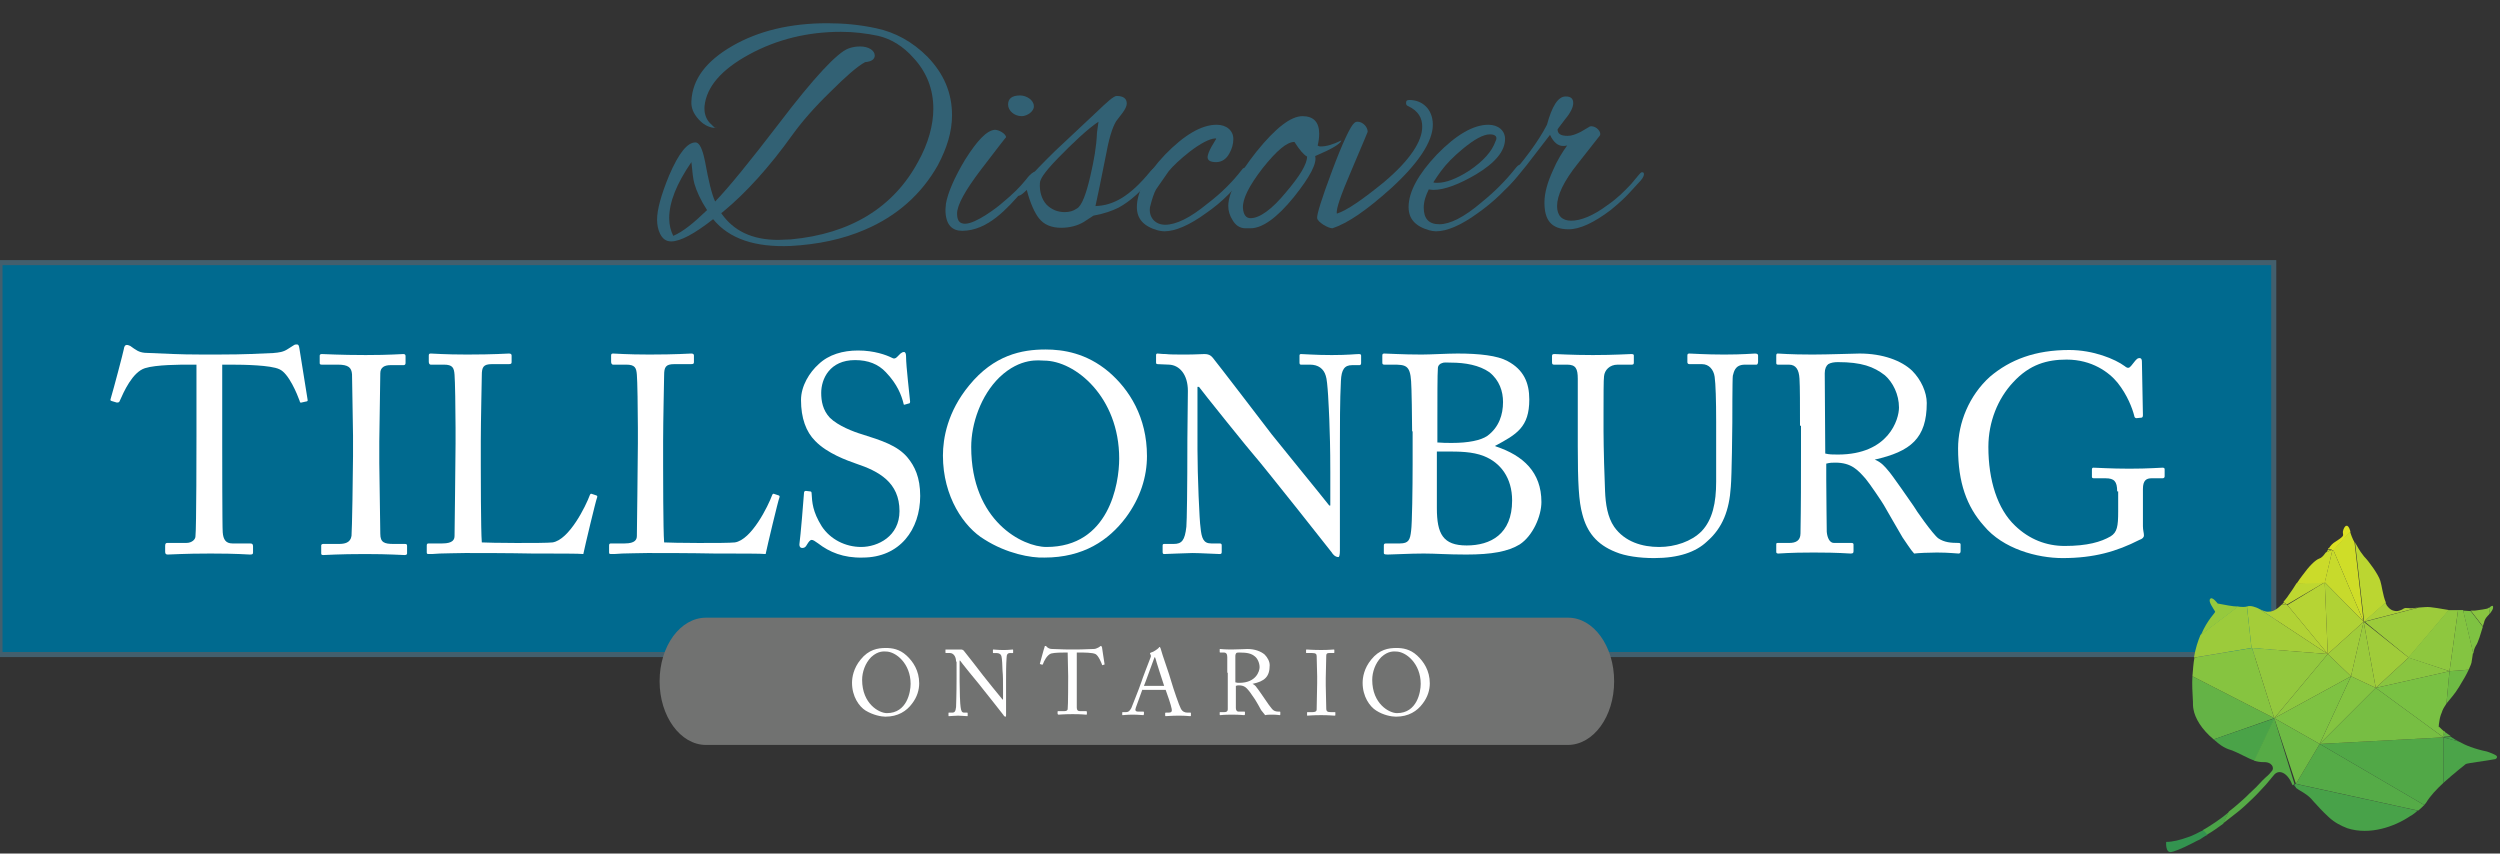 <?xml version="1.0" encoding="utf-8"?>
<!-- Generator: Adobe Illustrator 22.1.0, SVG Export Plug-In . SVG Version: 6.00 Build 0)  -->
<svg version="1.1" id="Layer_1" xmlns="http://www.w3.org/2000/svg" xmlns:xlink="http://www.w3.org/1999/xlink" x="0px" y="0px"
	 width="495px" height="169px" viewBox="0 0 495 169" style="enable-background:new 0 0 495 169;" xml:space="preserve">
<rect x="0" y="0" width="495" height="169" fill="#333333" stroke="none"/>
<style type="text/css">
	.st0{fill:#006A8F;stroke:#435F6D;stroke-miterlimit:10;}
	.st1{fill:#FFFFFF;}
	.st2{fill:#717271;}
	.st3{fill:none;}
	.st4{fill:#326174;}
	.st5{fill:#64B346;}
	.st6{fill:#86C440;}
	.st7{fill:#4AA348;}
	.st8{fill:#56AB46;}
	.st9{fill:#3E9B4E;}
	.st10{fill:#48A249;}
	.st11{fill:#55AB47;}
	.st12{clip-path:url(#SVGID_2_);fill:#6EBA44;}
	.st13{clip-path:url(#SVGID_4_);fill:#33934F;}
	.st14{fill:#96C93D;}
	.st15{fill:#9CCB3B;}
	.st16{fill:#51A847;}
	.st17{fill:#77BE43;}
	.st18{fill:#84C441;}
	.st19{fill:#7EC242;}
	.st20{fill:#8DC73F;}
	.st21{clip-path:url(#SVGID_6_);fill:#93C83E;}
	.st22{clip-path:url(#SVGID_8_);fill:#4BA449;}
	.st23{fill:#5FB246;}
	.st24{fill:#BBD631;}
	.st25{fill:#CFDD28;}
	.st26{fill:#C7DA2C;}
	.st27{fill:#6EBA44;}
	.st28{fill:#79C143;}
	.st29{fill:#89C540;}
	.st30{fill:#A0CC3A;}
	.st31{fill:#AACF38;}
	.st32{fill:#8EC73F;}
	.st33{fill:#9ACA3C;}
	.st34{fill:#B0D235;}
	.st35{fill:#A4CD39;}
	.st36{fill:#B1D235;}
	.st37{fill:#B6D434;}
	.st38{fill:#BED730;}
	.st39{fill:#CBDB2A;}
	.st40{fill:#C8DA2C;}
	.st41{fill:#B7D433;}
	.st42{clip-path:url(#SVGID_10_);fill:#DCE123;}
	.st43{clip-path:url(#SVGID_12_);fill:#E3E41E;}
</style>
<g>
	<rect y="52" class="st0" width="450.2" height="77.6"/>
	<g>
		<path class="st1" d="M38.9,72.2h-1.4c-1.8,0-6.6,0-8.8,0.7c-2.5,0.8-4.2,4.7-5,6.5c-0.1,0.3-0.3,0.3-0.6,0.3l-1-0.3
			c-0.2-0.1-0.3-0.1-0.2-0.4c0.6-2,2.5-9.2,2.6-9.8c0.1-0.7,0.3-0.9,0.6-0.9c0.3,0,0.4,0.1,0.7,0.2l0.7,0.5c1,0.7,1.6,0.9,3.2,0.9
			c3,0.1,5.3,0.3,10.5,0.3h2.7c6.1,0,8.5-0.2,11.2-0.3c1.2-0.1,2-0.2,2.9-0.8l1.1-0.7c0.3-0.2,0.4-0.2,0.7-0.2s0.4,0.2,0.5,0.9
			c0.1,0.7,1.2,7.6,1.6,10c0.1,0.3-0.1,0.4-0.3,0.4l-0.9,0.2c-0.2,0.1-0.3,0-0.4-0.4c-0.4-1.1-2.1-5.4-4-6.2
			c-1.7-0.8-6.9-0.9-9.6-0.9H44v15.9c0,0.8,0,16.4,0.1,17.3c0.1,1.4,0.6,2.2,1.9,2.2h3.5c0.5,0,0.6,0.2,0.6,0.6v1.2
			c0,0.3-0.1,0.4-0.6,0.4c-0.6,0-2.3-0.2-7.8-0.2c-5.4,0-7.7,0.2-8.5,0.2c-0.4,0-0.5-0.2-0.5-0.6v-1.1c0-0.4,0.1-0.6,0.4-0.6h3.8
			c1.1,0,1.8-0.7,1.8-1.3c0.2-1.6,0.2-18.7,0.2-19.8V72.2z"/>
		<path class="st1" d="M69.9,86.3c0-1.3-0.2-11.4-0.2-12.2c-0.1-1.3-0.7-1.9-2.8-1.9h-3.2c-0.3,0-0.4-0.1-0.4-0.3v-1.5
			c0-0.2,0.2-0.3,0.4-0.3c0.7,0,3.5,0.2,8.7,0.2c5,0,6.7-0.2,7.5-0.2c0.3,0,0.4,0.2,0.4,0.4v1.4c0,0.3-0.2,0.4-0.4,0.4h-2.6
			c-1.1,0-2,0.4-2,1.6c0,0.6-0.2,12.9-0.2,13.5v4.3c0,0.6,0.2,13.4,0.2,14c0,1.7,0.8,2,2.6,2h2.3c0.3,0,0.4,0.1,0.4,0.4v1.5
			c0,0.2-0.2,0.3-0.5,0.3c-0.7,0-2.9-0.2-7.8-0.2c-5.3,0-7.7,0.2-8.3,0.2c-0.3,0-0.4-0.1-0.4-0.3V108c0-0.2,0.2-0.3,0.4-0.3h3.1
			c1.1,0,2.3-0.2,2.5-1.6c0.1-0.8,0.3-12.9,0.3-15.8V86.3z"/>
		<path class="st1" d="M90.2,84.7c0-3.6-0.1-9.5-0.2-10.5c-0.1-1.4-0.4-2-2.1-2h-2.6c-0.3,0-0.4-0.3-0.4-0.6v-1.2
			c0-0.3,0.1-0.4,0.4-0.4c0.6,0,2.6,0.2,7.2,0.2c5.4,0,7.8-0.2,8.3-0.2c0.4,0,0.5,0.2,0.5,0.4v1.3c0,0.3-0.1,0.4-0.6,0.4h-3.3
			c-1.7,0-2,0.6-2,2.2c0,0.7-0.2,9.1-0.2,13v4.8c0,0.9,0,13,0.2,15.3c1.2,0.1,12.3,0.2,14,0c3.3-0.5,6.6-7.2,7.4-9.4
			c0.1-0.2,0.2-0.3,0.4-0.2l0.9,0.3c0.2,0.1,0.2,0.2,0.1,0.5c-0.2,0.4-2.4,9.6-2.7,11.1c-0.7-0.1-5.1-0.1-10-0.1
			c-5-0.1-10.4-0.1-13.4-0.1c-2.2,0-3.8,0.1-5,0.1c-1.1,0.1-1.8,0.1-2.2,0.1c-0.4,0-0.4-0.1-0.4-0.4V108c0-0.3,0.1-0.4,0.4-0.4h2.7
			c2.1,0,2.4-0.8,2.4-1.5c0-1.1,0.2-14.9,0.2-18.3C90.2,87.8,90.2,84.7,90.2,84.7z"/>
		<path class="st1" d="M126.3,84.7c0-3.6-0.1-9.5-0.2-10.5c-0.1-1.4-0.4-2-2.1-2h-2.6c-0.3,0-0.4-0.3-0.4-0.6v-1.2
			c0-0.3,0.1-0.4,0.4-0.4c0.6,0,2.6,0.2,7.2,0.2c5.4,0,7.8-0.2,8.3-0.2c0.4,0,0.5,0.2,0.5,0.4v1.3c0,0.3-0.1,0.4-0.6,0.4h-3.3
			c-1.7,0-2,0.6-2,2.2c0,0.7-0.2,9.1-0.2,13v4.8c0,0.9,0,13,0.2,15.3c1.2,0.1,12.3,0.2,14,0c3.3-0.5,6.6-7.2,7.4-9.4
			c0.1-0.2,0.2-0.3,0.4-0.2l0.9,0.3c0.2,0.1,0.2,0.2,0.1,0.5c-0.2,0.4-2.4,9.6-2.7,11.1c-0.7-0.1-5.1-0.1-10-0.1
			c-5-0.1-10.4-0.1-13.4-0.1c-2.2,0-3.8,0.1-5,0.1c-1.1,0.1-1.8,0.1-2.2,0.1c-0.4,0-0.4-0.1-0.4-0.4V108c0-0.3,0.1-0.4,0.4-0.4h2.7
			c2.1,0,2.4-0.8,2.4-1.5c0-1.1,0.2-14.9,0.2-18.3C126.3,87.8,126.3,84.7,126.3,84.7z"/>
		<path class="st1" d="M162,107.6c-0.7-0.5-1-0.7-1.3-0.7s-0.6,0.4-0.9,0.9c-0.3,0.6-0.6,0.7-1,0.7c-0.3,0-0.6-0.3-0.5-0.9
			c0.2-1.4,0.8-8.5,0.9-10.1c0.1-0.3,0.2-0.3,0.4-0.3l0.8,0.1c0.2,0,0.3,0.1,0.3,0.4c0.1,1.8,0.2,3.6,2,6.5c1.7,2.6,4.7,4.1,7.8,4.1
			c3.3,0,7.6-2.1,7.6-7.1c0-5.7-4.1-7.9-8.6-9.4c-1.7-0.6-5.7-2-8.1-4.5c-1.8-1.8-2.8-4.5-2.8-8.1c0-2.8,1.7-5.5,3.5-7.1
			c2-1.9,4.8-2.7,7.8-2.7c3.2,0,5.6,0.9,6.6,1.4c0.5,0.3,0.8,0.2,1.1-0.1l0.7-0.7c0.3-0.2,0.4-0.3,0.7-0.3s0.4,0.4,0.4,0.9
			c0,2,0.7,7.6,0.8,8.9c0,0.3-0.1,0.4-0.3,0.4l-0.7,0.2c-0.2,0.1-0.3,0-0.3-0.2c-0.4-1.6-1.2-3.8-3.5-6.2c-1.5-1.6-3.5-2.4-6.1-2.4
			c-5,0-6.7,3.7-6.7,6.5c0,1.6,0.3,3.4,1.7,4.9c1.6,1.6,4.7,2.8,6.4,3.3c3.8,1.2,7,2.2,9,4.6c1.4,1.7,2.5,3.9,2.5,7.6
			c0,6.6-4,12.2-11.4,12.2C167,110.5,164.2,109.3,162,107.6z"/>
		<path class="st1" d="M194.9,106.8c-4-2.4-8.2-8.4-8.2-16.6c0-3.4,0.9-8.7,5.2-13.9c4.9-6,10.4-7.1,15.1-7.1
			c3.5,0,8.1,0.7,12.5,4.4c4.1,3.5,7.6,9,7.6,16.7c0,4.1-1.3,8.3-4.2,12.2c-3.4,4.5-8.4,7.9-16.1,7.9
			C204.1,110.5,199.3,109.6,194.9,106.8z M221.6,90.8c0-12.2-8.7-19.4-14.9-19.4c-0.8,0-4.6-0.7-8.8,3.3c-3.7,3.6-5.6,9.2-5.6,13.8
			c0,14.7,10.2,19.8,14.9,19.8C219.6,108.3,221.6,95.8,221.6,90.8z"/>
		<path class="st1" d="M235.2,77.4c0-3.3-1.7-5.1-3.7-5.2l-2.3-0.1c-0.3,0-0.3-0.2-0.3-0.4v-1.4c0-0.2,0.1-0.3,0.3-0.3
			c0.3,0,0.7,0.1,1.6,0.1c0.8,0.1,2.1,0.1,4,0.1s3.1-0.1,3.7-0.1c0.7,0,1.2,0.2,1.6,0.7c0.3,0.3,11.1,14.4,11.7,15.2
			c0.6,0.8,10,12.3,11.4,14.1h0.2v-6.6c0-5-0.1-7.7-0.2-10.5c-0.1-2.2-0.3-7.6-0.7-8.6c-0.4-1.4-1.5-2.2-3.1-2.2h-1.8
			c-0.2,0-0.3-0.1-0.3-0.4v-1.4c0-0.2,0.1-0.3,0.3-0.3c0.8,0,2.6,0.2,6.1,0.2c3.3,0,4.7-0.2,5.4-0.2c0.4,0,0.4,0.2,0.4,0.4v1.4
			c0,0.2-0.1,0.4-0.3,0.4h-1.5c-1.5,0-2.1,0.9-2.2,3.1c-0.2,3.7-0.2,9.3-0.2,12.9V109c0,0.8-0.1,1.3-0.3,1.3c-0.7,0-1.2-0.7-1.3-0.9
			c-0.1-0.1-3.3-4.2-6.8-8.6c-3.9-4.9-8-10-8.3-10.3c-0.6-0.6-10.9-13.4-11.2-13.9h-0.3V89c0,5.2,0.4,14.3,0.6,15.4
			c0.2,2.2,0.6,3.2,2.1,3.2h1.7c0.4,0,0.4,0.2,0.4,0.5v1.2c0,0.3-0.1,0.4-0.4,0.4c-0.6,0-3.9-0.2-5.4-0.2c-1.2,0-5,0.2-5.6,0.2
			c-0.2,0-0.3-0.1-0.3-0.4V108c0-0.2,0.1-0.3,0.3-0.3h1.9c1.6,0,2.2-0.7,2.5-3.4c0.1-1.1,0.2-7.4,0.2-17.3L235.2,77.4L235.2,77.4z"
			/>
		<path class="st1" d="M279.6,85.4c0-2.1-0.1-8.9-0.2-9.9c-0.2-3.2-1.1-3.3-3.6-3.3h-1.7c-0.3,0-0.4-0.1-0.4-0.4v-1.4
			c0-0.3,0.1-0.4,0.4-0.4c0.9,0,3.4,0.2,7.4,0.2c1.8,0,5.1-0.2,7.1-0.2c4.3,0,7.9,0.4,9.9,1.5c3.2,1.7,4.3,4.3,4.3,7.6
			c0,5.5-2.5,6.9-6.8,9.2l0.2,0.1c5.4,1.8,9,5.1,9,11c0,2.8-1.7,6.7-4.3,8.4c-2.3,1.4-5.5,2-10.6,2c-3.8,0-6-0.2-8.4-0.2
			c-2.8,0-6.1,0.2-7.1,0.2c-0.7,0-0.8-0.1-0.8-0.3V108c0-0.3,0.1-0.4,0.5-0.4h2.7c1.7,0,2-0.7,2.2-2.5c0.2-1.3,0.3-8.6,0.3-13.2
			v-6.5H279.6z M284.5,87.6c1.1,0.1,2,0.1,3,0.1c3.2,0,5.7-0.5,7-1.4c2.3-1.7,3.1-4.2,3.1-6.7c0-2.1-0.7-4.3-2.7-5.9
			c-2-1.4-4.8-1.9-7.6-1.9c-0.8,0-1.4-0.1-1.8,0.1c-0.4,0.1-0.8,0.5-0.8,1c-0.1,1.1-0.1,6-0.1,10.6v4.1H284.5z M284.5,92.9v7.7
			c0,5.1,1.2,7.4,5.9,7.4c4.7,0,9-2.2,9-8.9c0-4.5-2.3-7.5-5.6-8.8c-2.3-0.9-4.9-0.9-7.5-0.9h-1.8V92.9z"/>
		<path class="st1" d="M319.9,109.3c-3.8-1.5-5.7-4-6.6-7.5c-0.7-2.5-0.9-6.2-0.9-13.5V75c0-2-0.4-2.8-2.1-2.8h-2.6
			c-0.3,0-0.4-0.1-0.4-0.5v-1.2c0-0.3,0.1-0.4,0.5-0.4c0.6,0,3.3,0.2,7.6,0.2c4.3,0,7-0.2,7.6-0.2c0.4,0,0.5,0.1,0.5,0.3v1.4
			c0,0.3-0.1,0.4-0.4,0.4h-2.8c-1.6,0-2.6,1.1-2.7,2.3c-0.1,0.5-0.1,4.4-0.1,7.2v3.7c0,3,0.2,10,0.3,11.8c0.1,2.6,0.5,5.2,1.8,7.1
			c2.1,3,5.6,4,8.9,4c3.2,0,6.4-1.1,8.4-3.1c2.2-2.3,2.9-5.7,2.9-9.8V83.5c0-4.2-0.1-7.5-0.3-8.9c-0.2-1.4-1.1-2.5-2.5-2.5h-2.5
			c-0.3,0-0.4-0.2-0.4-0.4v-1.3c0-0.3,0.1-0.4,0.4-0.4c0.6,0,3.1,0.2,6.9,0.2s5.6-0.2,6.1-0.2s0.6,0.2,0.6,0.4v1.2
			c0,0.3-0.1,0.6-0.3,0.6h-2.3c-2.1,0-2.2,1.6-2.4,2.2c-0.1,0.6-0.1,8.5-0.1,9.3s-0.1,10.5-0.3,12.7c-0.3,4.6-1.6,8.1-4.7,10.8
			c-2.2,2.1-5.6,3.3-10.5,3.3C324.6,110.5,321.8,110.1,319.9,109.3z"/>
		<path class="st1" d="M356.4,84.3c0-4.1,0-7.7-0.1-9.3c-0.1-1.8-0.7-2.8-2.1-2.8H352c-0.3,0-0.3-0.2-0.3-0.4v-1.4
			c0-0.3,0.1-0.4,0.3-0.4c0.5,0,2.2,0.2,6.9,0.2c3.1,0,8.3-0.2,9.3-0.2c4.6,0,8.3,1.4,10.4,3.4c1.8,1.8,2.9,4.3,2.9,6.4
			c0,7-3.2,9.6-10.3,11.2v0c1.3,0.5,2.1,1.5,2.6,2.1c0.7,0.7,4.6,6.4,5.1,7.1c0.3,0.6,3.8,5.6,4.9,6.4c1.2,0.8,2.5,0.9,4,0.9
			c0.4,0,0.4,0.2,0.4,0.4v1.2c0,0.3-0.1,0.5-0.4,0.5c-0.4,0-1.9-0.2-4.3-0.2c-1.6,0-3.7,0.1-4.5,0.2c-0.6-0.6-1.8-2.5-2.3-3.2
			c-0.4-0.7-3.5-6-3.7-6.4s-2.9-4.4-3.6-5.2c-1.5-1.7-2.8-3.2-6-3.2c-0.5,0-1.1,0-1.8,0.2v3.1c0,3.3,0.1,9.5,0.1,10.4
			c0.1,1.2,0.6,2.2,1.4,2.2h3.5c0.4,0,0.4,0.2,0.4,0.4v1.2c0,0.4-0.1,0.5-0.6,0.5c-0.6,0-2-0.2-7.3-0.2c-5.1,0-6.4,0.2-7,0.2
			c-0.4,0-0.4-0.2-0.4-0.4v-1.3c0-0.3,0-0.4,0.3-0.4h2.3c1.2,0,2.2-0.4,2.2-1.9c0.1-5.5,0.1-10.8,0.1-16.1v-5.2H356.4z M361.4,89.8
			c0.8,0.2,1.5,0.2,2.5,0.2c10.1,0,12.1-7,12.1-9.3c0-2.6-1.2-5-2.8-6.4c-2.2-1.7-4.6-2.6-9.3-2.6c-0.7,0-1.4,0.1-1.9,0.4
			c-0.4,0.3-0.7,0.9-0.7,1.8L361.4,89.8L361.4,89.8z"/>
		<path class="st1" d="M419.2,97.3c0-2-0.6-2.6-2.3-2.6h-2.3c-0.3,0-0.4-0.1-0.4-0.3V93c0-0.3,0.1-0.4,0.3-0.4
			c0.8,0,3.3,0.2,7.1,0.2c4,0,5.8-0.2,6.6-0.2c0.4,0,0.4,0.2,0.4,0.4v1.3c0,0.2-0.1,0.4-0.4,0.4H426c-1,0-1.7,0.4-1.7,2.1v7.4
			c0,0.8,0.2,1.3,0.2,1.8c0,0.4-0.3,0.7-0.9,0.9c-4.5,2.3-9,3.6-15.2,3.6c-5,0-11.8-1.8-15.6-6.4c-3.4-3.8-5.1-8.6-5.1-15.3
			c0-5.1,2.2-10.5,6.3-14.2c4-3.4,9-5.3,15.7-5.3c4.8,0,9.1,1.8,11,3.2c0.6,0.5,0.9,0.4,1.3-0.1l0.8-1c0.2-0.2,0.4-0.5,0.8-0.5
			s0.5,0.3,0.5,0.7l0.2,10.6c0,0.3-0.1,0.5-0.3,0.5l-1,0.1c-0.2,0-0.4-0.2-0.4-0.4c-0.4-1.6-1.4-4.2-3.3-6.6
			c-1.7-2.1-5.1-4.6-10.1-4.6c-3.8,0-7.3,0.9-10.6,4.5c-3,3.2-4.9,7.8-4.9,12.8c0,6.6,1.8,12.3,5.3,15.6c2.8,2.7,6.2,4,9.8,4
			c4.5,0,7.2-0.8,9.1-1.9c1.3-0.8,1.5-2,1.5-4.9v-4H419.2z"/>
	</g>
	<path class="st2" d="M319.6,134.9c0,7-4.1,12.6-9.2,12.6H139.8c-5.1,0-9.2-5.7-9.2-12.6l0,0c0-7,4.1-12.6,9.2-12.6h170.7
		C315.5,122.3,319.6,127.9,319.6,134.9L319.6,134.9z"/>
	<g>
		<path class="st1" d="M171.4,140.7c-1.3-0.8-2.7-2.8-2.7-5.5c0-1.1,0.3-2.9,1.7-4.6c1.6-2,3.4-2.3,5-2.3c1.2,0,2.7,0.2,4.1,1.5
			c1.3,1.2,2.5,3,2.5,5.5c0,1.3-0.4,2.7-1.4,4c-1.1,1.5-2.8,2.6-5.3,2.6C174.5,141.9,172.9,141.6,171.4,140.7z M180.3,135.4
			c0-4-2.9-6.4-4.9-6.4c-0.3,0-1.5-0.2-2.9,1.1c-1.2,1.2-1.8,3-1.8,4.5c0,4.8,3.4,6.6,4.9,6.6C179.6,141.2,180.3,137,180.3,135.4z"
			/>
		<path class="st1" d="M189.3,131c0-1.1-0.6-1.7-1.2-1.7h-0.8c-0.1,0-0.1-0.1-0.1-0.1v-0.5c0-0.1,0-0.1,0.1-0.1s0.2,0,0.5,0
			s0.7,0,1.3,0s1,0,1.2,0s0.4,0.1,0.5,0.2c0.1,0.1,3.7,4.7,3.9,5s3.3,4.1,3.8,4.7h0.1v-2.2c0-1.6,0-2.5-0.1-3.5
			c0-0.7-0.1-2.5-0.2-2.8c-0.1-0.5-0.5-0.7-1-0.7h-0.6c-0.1,0-0.1,0-0.1-0.1v-0.5c0-0.1,0-0.1,0.1-0.1c0.3,0,0.8,0.1,2,0.1
			c1.1,0,1.5-0.1,1.8-0.1c0.1,0,0.1,0.1,0.1,0.1v0.5c0,0.1,0,0.1-0.1,0.1H200c-0.5,0-0.7,0.3-0.7,1c-0.1,1.2-0.1,3.1-0.1,4.3v6.9
			c0,0.3,0,0.4-0.1,0.4c-0.2,0-0.4-0.2-0.4-0.3c0,0-1.1-1.4-2.2-2.8c-1.3-1.6-2.6-3.3-2.7-3.4c-0.2-0.2-3.6-4.4-3.7-4.6H190v4.1
			c0,1.7,0.1,4.7,0.2,5.1c0.1,0.7,0.2,1.1,0.7,1.1h0.6c0.1,0,0.1,0.1,0.1,0.2v0.4c0,0.1,0,0.1-0.1,0.1c-0.2,0-1.3-0.1-1.8-0.1
			c-0.4,0-1.7,0.1-1.8,0.1s-0.1,0-0.1-0.1v-0.5c0-0.1,0-0.1,0.1-0.1h0.6c0.5,0,0.7-0.2,0.8-1.1c0-0.3,0.1-2.4,0.1-5.7V131H189.3z"/>
		<path class="st1" d="M211.4,129.2H211c-0.6,0-2.2,0-2.9,0.2c-0.8,0.3-1.4,1.5-1.6,2.1c0,0.1-0.1,0.1-0.2,0.1l-0.3-0.1
			c-0.1,0-0.1,0-0.1-0.1c0.2-0.7,0.8-3,0.9-3.2c0-0.2,0.1-0.3,0.2-0.3c0.1,0,0.1,0,0.2,0.1l0.2,0.2c0.3,0.2,0.5,0.3,1,0.3
			c1,0,1.7,0.1,3.5,0.1h0.9c2,0,2.8-0.1,3.7-0.1c0.4,0,0.6-0.1,1-0.3l0.3-0.2c0.1-0.1,0.1-0.1,0.2-0.1c0.1,0,0.1,0.1,0.2,0.3
			c0,0.2,0.4,2.5,0.5,3.3c0,0.1,0,0.1-0.1,0.1l-0.3,0.1c-0.1,0-0.1,0-0.1-0.1c-0.1-0.3-0.7-1.8-1.3-2.1s-2.3-0.3-3.2-0.3h-0.5v5.2
			c0,0.3,0,5.4,0,5.7c0,0.5,0.2,0.7,0.6,0.7h1.2c0.2,0,0.2,0.1,0.2,0.2v0.4c0,0.1,0,0.1-0.2,0.1s-0.8-0.1-2.6-0.1s-2.5,0.1-2.8,0.1
			c-0.1,0-0.2-0.1-0.2-0.2V141c0-0.1,0-0.2,0.1-0.2h1.3c0.4,0,0.6-0.2,0.6-0.4c0.1-0.5,0.1-6.2,0.1-6.5L211.4,129.2L211.4,129.2z"/>
		<path class="st1" d="M226.2,136.5c-0.2,0.5-1.2,3.3-1.3,3.6c0,0.1-0.1,0.3-0.1,0.4c0,0.3,0.2,0.4,0.6,0.4h0.9c0.1,0,0.2,0,0.2,0.1
			v0.4c0,0.1-0.1,0.2-0.1,0.2c-0.3,0-1-0.1-2.1-0.1c-1.3,0-1.7,0.1-2,0.1c-0.1,0-0.1,0-0.1-0.1v-0.4c0-0.1,0.1-0.1,0.1-0.1h0.6
			c0.6,0,0.8-0.3,1.1-0.8c0.1-0.3,1.5-3.7,2-5.2c0.1-0.4,1.6-4.3,1.8-4.8c0.1-0.2,0.1-0.4,0-0.6c-0.1-0.1-0.1-0.2-0.1-0.2
			c0-0.1,0-0.1,0.2-0.2c0.5-0.1,1.3-0.7,1.5-0.9c0.1-0.1,0.1-0.2,0.2-0.2c0.1,0,0.1,0.1,0.2,0.3c0.3,1.2,1.8,5.3,2.1,6.5
			c0.4,1.4,1.6,4.9,1.9,5.4c0.3,0.6,0.8,0.8,1.3,0.8h0.6c0.1,0,0.1,0.1,0.1,0.1v0.5c0,0.1-0.1,0.1-0.2,0.1c-0.3,0-0.7-0.1-2.2-0.1
			s-2.2,0.1-2.6,0.1c-0.1,0-0.1-0.1-0.1-0.2v-0.4c0-0.1,0.1-0.1,0.2-0.1h0.5c0.5,0,0.7-0.2,0.6-0.7c-0.1-0.7-0.9-3-1.2-3.8h-4.6
			V136.5z M230.5,135.8c-0.2-0.6-1.7-5.2-1.7-5.4c-0.1-0.1-0.1-0.3-0.1-0.3c-0.1,0-0.1,0.1-0.2,0.3c-0.1,0.2-1.8,5-2,5.4H230.5z"/>
		<path class="st1" d="M243,133.2c0-1.4,0-2.5,0-3.1s-0.2-0.9-0.7-0.9h-0.7c-0.1,0-0.1-0.1-0.1-0.1v-0.5c0-0.1,0-0.1,0.1-0.1
			c0.2,0,0.7,0.1,2.3,0.1c1,0,2.7-0.1,3.1-0.1c1.5,0,2.7,0.5,3.4,1.1c0.6,0.6,1,1.4,1,2.1c0,2.3-1,3.2-3.4,3.7l0,0
			c0.4,0.2,0.7,0.5,0.8,0.7c0.2,0.2,1.5,2.1,1.7,2.4c0.1,0.2,1.3,1.9,1.6,2.1c0.4,0.3,0.8,0.3,1.3,0.3c0.1,0,0.1,0.1,0.1,0.1v0.4
			c0,0.1,0,0.2-0.1,0.2s-0.6-0.1-1.4-0.1c-0.5,0-1.2,0-1.5,0.1c-0.2-0.2-0.6-0.8-0.8-1c-0.1-0.2-1.1-2-1.2-2.1
			c-0.1-0.1-1-1.5-1.2-1.7c-0.5-0.6-0.9-1.1-2-1.1c-0.2,0-0.3,0-0.6,0.1v1c0,1.1,0,3.1,0,3.4c0,0.4,0.2,0.7,0.5,0.7h1.2
			c0.1,0,0.1,0.1,0.1,0.1v0.4c0,0.1,0,0.2-0.2,0.2s-0.7-0.1-2.4-0.1s-2.1,0.1-2.3,0.1c-0.1,0-0.1-0.1-0.1-0.1v-0.4
			c0-0.1,0-0.1,0.1-0.1h0.8c0.4,0,0.7-0.1,0.7-0.6c0-1.8,0-3.6,0-5.3v-1.9H243z M244.6,135.1c0.3,0.1,0.5,0.1,0.8,0.1
			c3.3,0,4-2.3,4-3.1s-0.4-1.7-0.9-2.1c-0.7-0.6-1.5-0.8-3.1-0.8c-0.2,0-0.5,0-0.6,0.1s-0.2,0.3-0.2,0.6V135.1z"/>
		<path class="st1" d="M260.8,133.9c0-0.4-0.1-3.8-0.1-4c0-0.4-0.2-0.6-0.9-0.6h-1.1c-0.1,0-0.1,0-0.1-0.1v-0.5
			c0-0.1,0.1-0.1,0.1-0.1c0.2,0,1.2,0.1,2.9,0.1c1.6,0,2.2-0.1,2.5-0.1c0.1,0,0.1,0.1,0.1,0.1v0.5c0,0.1-0.1,0.1-0.1,0.1h-0.9
			c-0.4,0-0.6,0.1-0.6,0.5c0,0.2-0.1,4.3-0.1,4.5v1.4c0,0.2,0.1,4.4,0.1,4.6c0,0.6,0.3,0.7,0.9,0.7h0.8c0.1,0,0.1,0,0.1,0.1v0.5
			c0,0.1-0.1,0.1-0.2,0.1c-0.2,0-1-0.1-2.6-0.1c-1.7,0-2.5,0.1-2.7,0.1c-0.1,0-0.1,0-0.1-0.1v-0.5c0-0.1,0.1-0.1,0.1-0.1h1
			c0.4,0,0.8-0.1,0.8-0.5c0-0.3,0.1-4.3,0.1-5.2L260.8,133.9L260.8,133.9z"/>
		<path class="st1" d="M272.5,140.7c-1.3-0.8-2.7-2.8-2.7-5.5c0-1.1,0.3-2.9,1.7-4.6c1.6-2,3.4-2.3,5-2.3c1.2,0,2.7,0.2,4.1,1.5
			c1.3,1.2,2.5,3,2.5,5.5c0,1.3-0.4,2.7-1.4,4c-1.1,1.5-2.8,2.6-5.3,2.6C275.5,141.9,273.9,141.6,272.5,140.7z M281.3,135.4
			c0-4-2.9-6.4-4.9-6.4c-0.3,0-1.5-0.2-2.9,1.1c-1.2,1.2-1.8,3-1.8,4.5c0,4.8,3.4,6.6,4.9,6.6C280.6,141.2,281.3,137,281.3,135.4z"
			/>
	</g>
	<rect x="1.4" class="st3" width="450.2" height="59"/>
	<g>
		<path class="st4" d="M171.2,45.5c-4.4,1.9-9.3,2.9-14.6,3.2c-7.1,0.3-12.2-1.4-15.4-5.3c-3.7,2.9-6.5,4.4-8.3,4.4
			c-1,0-1.7-0.5-2.2-1.5c-0.4-0.8-0.6-1.8-0.6-2.8c0-2,0.8-4.9,2.4-8.8c1.9-4.4,3.6-6.5,5.2-6.5c0.8,0,1.4,1.3,1.9,3.8
			c0.7,3.8,1.3,6.4,2,7.9c2.8-2.9,7-8.1,12.6-15.4c7-9.2,11.6-14.1,13.8-14.9c0.8-0.3,1.6-0.4,2.3-0.4c1.7,0,2.9,0.8,2.9,1.8
			c0,0.7-0.6,1.2-1.9,1.3c-1.5,0.8-3.8,2.8-6.9,5.9c-3.2,3.1-5.7,6-7.5,8.5c-4.5,6.3-9.2,11.5-13.7,15.2l-0.4,0.3
			c2.4,3.5,6.1,5.3,11.3,5.3c0.8,0,1.7-0.1,2.5-0.1c11.8-1.1,20.3-6.3,25.2-15.4c2-3.6,3-7.2,3-10.5c0-3.8-1.3-7.2-3.9-10
			c-2.1-2.4-4.5-3.8-7-4.4c-2.4-0.5-4.8-0.8-7.4-0.8c-6.6,0-12.7,1.5-18.2,4.5s-8.4,6.4-8.8,10.2c-0.1,1.3,0.2,2.4,1,3.3
			c0.6,0.6,1,1,1.1,1h-0.4c-1.1-0.2-2-0.7-2.9-1.7c-1-1.1-1.5-2.3-1.4-3.6c0.2-4.3,2.9-7.9,8.1-10.9c5.2-3,11.5-4.5,18.8-4.5
			c3.3,0,6.5,0.3,9.7,1c3.8,0.8,7.2,2.7,10.1,5.6c3.3,3.4,4.9,7.2,4.9,11.6c0,3.3-1,6.5-2.8,9.9C182.5,38.4,177.6,42.8,171.2,45.5z
			 M137.5,36.4c-0.3-1-0.4-2.4-0.6-4.3c-2.9,4.2-4.4,7.9-4.4,11.1c0,1.3,0.3,2.5,0.8,3.5c1.9-0.8,4-2.5,6.7-5.1
			C138.7,39.6,137.9,37.8,137.5,36.4z M141.7,25.2c0.1,0.1,0.1,0,0.1-0.1C141.7,25.2,141.7,25.2,141.7,25.2z"/>
		<path class="st4" d="M190.5,45.7c-1.9,0-3.3-1.1-3.3-4.2c0-0.4,0.1-0.8,0.1-1.2c0.4-2.2,1.7-5.2,3.8-8.7c2.4-3.8,4.3-5.8,5.9-5.9
			c0.8,0,2.2,0.8,2.2,1.5c0-0.1-1.6,2-4.9,6.3c-3.2,4.2-4.8,7.1-4.8,8.8c0,1.5,0.6,2,1.6,2c2.1,0,6.3-3.2,7.2-4
			c2.3-1.9,3.6-3.2,4.9-4.8c0.8-1.1,1.5-1.5,1.7-1.5s0.3,0.1,0.3,0.4c0,0.4-1.1,1.8-2.8,3.5C199.5,41.2,195.6,45.7,190.5,45.7z
			 M202.3,23c-1.5,0-2.7-1.1-2.7-2.3c0-1.2,0.8-1.8,2.4-1.8c1.2,0,2.7,0.9,2.7,2.1C204.8,22,203.4,23,202.3,23z"/>
		<path class="st4" d="M221.5,41.1c-1.2,0.6-2.8,1.2-5,1.6l-2,1.3c-1.2,0.7-2.7,1.1-4.4,1.1c-1.9,0-3.4-0.6-4.4-1.9
			c-0.8-1-1.7-2.9-2.4-5.6c-1.3,1.3-1.9,1.5-1.9,0.6c0-0.3,0.1-0.5,0.3-0.7c0,0,2.1-2.6,7.2-7.6l8.1-7.6c2.2-2.1,3.5-3.3,4.1-3.3
			c1.3,0,2,0.5,2,1.5c0,0.5-0.3,1.1-0.8,1.8c-0.8,1-1.2,1.6-1.3,1.7c-0.8,1.3-1.5,3.7-2.1,7.1c-1,5.1-1.7,8.3-2,9.7
			c3.6-0.1,6.9-2,10.9-6.9c0.2-0.2,0.5-0.6,0.9-0.6c0.3,0,0.4,0.1,0.4,0.3c0,0.4-0.3,0.9-0.6,1.2C226,37.9,223.7,39.9,221.5,41.1z
			 M209.4,31.4c-2.9,3-3.5,4.2-3.5,4.9c-0.1,1.5,0.3,3.1,1.3,4.2c1,1,2.2,1.5,3.6,1.5c0.9,0,1.7-0.2,2.4-0.7c1-0.5,1.9-3,2.7-6.5
			c0.7-3,1.2-5.8,1.3-8.5l0.3-2.2C215.5,25.4,212.3,28.4,209.4,31.4z"/>
		<path class="st4" d="M238.8,42.2c-3.3,2.4-6.1,3.6-8.3,3.6c-0.4,0-0.9-0.1-1.3-0.2c-2.8-0.8-4.1-2.3-4.1-4.6c0-3,1.9-6.5,5.6-10.4
			c3.8-3.9,7.2-5.9,10.2-5.9c2,0,3.3,1.2,3.3,2.8c0,1.1-0.3,2-0.8,2.9c-0.6,1.1-1.5,1.7-2.6,1.7s-1.7-0.3-1.7-1
			c0-0.4,0.3-1.2,0.8-2.1c0.6-1,0.9-1.5,0.9-1.5c0-0.1-0.1-0.1-0.2-0.1c-1.2,0.1-2.9,1-5,2.6c-1.9,1.5-3.3,2.8-4.2,3.9l-2.5,3.6
			c-0.4,0.7-0.8,1.9-1.2,3.5c-0.3,2,1,3.5,3,3.5c2.2,0,5-1.4,8.4-4.2c2.9-2.2,5.1-4.5,6.8-6.7c0.2-0.3,0.4-0.4,0.8-0.4
			c0.6,0,0.6,0.3,0.1,0.9C244.7,37.3,242,40,238.8,42.2z"/>
		<path class="st4" d="M260.4,30.9c0.4,1.4-1,4.1-4.2,8.1c-3.4,4.2-6.3,6.2-8.6,6.2h-1c-1.1,0-2-0.6-2.6-1.7
			c-0.5-0.8-0.8-1.7-0.8-2.7c0-2.6,1.9-6.1,5.6-10.8c3.8-4.7,6.8-7,9.1-7c2.2,0,3.3,1.2,3.3,3.5c0,0.7-0.1,1.5-0.3,2.3
			c0.1,0.1,0.3,0.2,0.6,0.2c1.1,0,2.5-0.4,4.1-1.2C265.4,28.5,263.7,29.5,260.4,30.9z M256.3,28.1c-1.5,0-3.5,1.7-6.3,5.2
			c-2.7,3.5-4,6.1-3.9,7.9c0.1,1.3,0.6,2,1.5,2c1.8,0,4.2-1.7,7-5.1c2.8-3.3,4.2-5.6,4.2-7.1C258.2,30.7,257.3,29.7,256.3,28.1z"/>
		<path class="st4" d="M283.7,24.7c0,3.4-3,7.8-8.4,12.7c-4.7,4.2-8.4,6.8-11.5,7.8c-0.8,0-2.9-1.2-3-2c-0.1-0.7,0.9-3.9,3-9.5
			s3.6-8.7,4.3-9.3c0.2-0.2,0.4-0.3,0.7-0.3c1,0,2,1,2,2c0,0.1-1.1,2.6-3.2,7.6c-2.1,4.9-3.1,7.7-2.9,8.6c1.9-0.6,5-2.7,9.4-6.3
			c5.2-4.4,7.5-8.1,7.5-10.9c0-1.7-0.7-3.1-2.8-4.1c-0.3-0.1-0.4-0.3-0.4-0.6c0-0.5,0.2-0.6,0.7-0.6
			C281.5,19.8,283.7,21.5,283.7,24.7z"/>
		<path class="st4" d="M292.6,42.2c-3.3,2.4-6.1,3.6-8.3,3.6c-0.4,0-0.9-0.1-1.3-0.2c-2.8-0.8-4.1-2.3-4.1-4.6c0-3,1.9-6.5,5.6-10.4
			c3.8-3.9,7.2-5.9,10.2-5.9c2,0,3.3,1.2,3.3,2.8c0,2.4-1.9,4.7-5.7,7c-3.4,2-6.3,3.1-8.5,3.1c-0.4,0-0.7-0.1-0.9-0.1
			c-0.6,1.2-1,2.4-1,3.6c0,2.2,1,3.3,3.1,3.3s4.9-1.4,8.3-4.3c2.6-2.1,4.8-4.3,6.7-6.7c0.4-0.5,0.7-0.8,1-0.8s0.4,0.1,0.4,0.4
			c0,0.3-0.2,0.6-0.5,1.1C298.5,37.4,295.7,40,292.6,42.2z M295,26.6c-1.3,0-3.1,1-5.4,2.9c-1.8,1.5-3.2,2.9-4.3,4.4
			c-0.5,0.7-1,1.4-1.5,2.2c0.2,0.1,0.5,0.1,0.8,0.1c1.7,0,3.8-0.8,6.3-2.4c2.8-1.9,4.5-3.8,5.2-5.8C296.6,27.1,296.1,26.6,295,26.6z
			"/>
		<path class="st4" d="M322.7,38.1c-1,1.1-2.2,2.2-3.8,3.5c-3.3,2.5-6.1,3.8-8.3,3.8c-3.6,0-4.8-2-4.8-5.3c0-1.9,0.6-4,1.7-6.4
			c0.8-1.9,1.8-3.5,2.8-4.9c-0.3,0.1-0.6,0.1-0.8,0.1c-1,0-1.9-0.7-2.6-2.2l-4.7,6.1c-2.6,3.3-4.2,4.9-4.6,4.9
			c-0.3,0-0.3-0.1-0.3-0.3c0-0.3,0.1-0.5,0.3-0.8c0.2-0.3,0.4-0.6,0.8-1c3.3-3.8,6.1-7.4,7.9-10.9c1-3.7,2.2-5.6,3.7-5.6
			c1,0,1.5,0.4,1.5,1.3c0,0.8-0.5,1.9-1.6,3.2c-1,1.3-1.5,2-1.5,2c0,0.9,0.6,1.3,2,1.3c0.8,0,1.6-0.3,2.6-0.8l1.7-1
			c0.1-0.1,0.3-0.1,0.4-0.1c1,0,2,1.1,1.7,1.8l-4.4,5.6c-2.8,3.5-4.1,6.3-4.1,8.4c0,1.9,1,2.9,2.8,2.9c1.9,0,4.4-1,7.2-3.1
			c1.9-1.3,3.3-2.7,4.7-4.2l1.5-1.8c0.2-0.2,0.4-0.5,0.6-0.5c0.3,0,0.4,0.1,0.4,0.4c0,0.2-0.1,0.6-0.6,1.2L322.7,38.1z"/>
	</g>
	<g>
		<path class="st5" d="M434.1,133.9c-0.1,1.5,0,3.2,0.1,5c0,0.5,0,1,0.1,1.5c0.3,1.8,1.6,4,4,6l12-4.2L434.1,133.9L434.1,133.9z"/>
		<path class="st6" d="M445.9,128.3l-11.4,1.9c-0.2,1.1-0.3,2.4-0.4,3.7l16.2,8.3L445.9,128.3L445.9,128.3z"/>
		<path class="st7" d="M438.3,146.4c0.5,0.4,0.9,0.8,1.5,1.2s1.2,0.7,1.9,0.9c1.7,0.6,3.2,1.6,4.7,2.1l4-8.4L438.3,146.4
			L438.3,146.4z"/>
		<path class="st7" d="M438.8,162.7c-0.9,0.6-1.8,1.2-2.7,1.7l0.8,0.9c1.1-0.6,2.2-1.4,3.3-2.2l1.1-2.3
			C440.6,161.4,439.7,162.1,438.8,162.7L438.8,162.7z"/>
		<path class="st8" d="M450.3,142.2l-4,8.4c0.6,0.2,1.2,0.3,1.8,0.3c1.8-0.1,2.3,1.2,1.7,1.8c-0.9,1.1-0.7,0.7-1.8,1.8
			c-0.8,0.9-1.7,1.8-2.6,2.6c-0.5,0.5-1.1,1.1-1.7,1.6c-0.8,0.7-1.6,1.4-2.4,2l-1.1,2.3c1-0.8,2.1-1.6,3.2-2.5
			c0.7-0.6,1.4-1.2,2.1-1.9c1.1-1,2.1-2.1,3.2-3.3c0.5-0.6,1-1.2,1.5-1.8c1-1.3,2.7-0.5,3.6,1.7c0,0.1,0.1,0.2,0.2,0.3l0.3-0.3
			L450.3,142.2L450.3,142.2z"/>
		<path class="st9" d="M454.2,155.4c0.1,0.2,0.3,0.4,0.5,0.6l-0.1-0.8L454.2,155.4L454.2,155.4z"/>
		<path class="st10" d="M461.1,161.8c1.2,1.1,2.4,1.7,3.7,2.2c4.4,1.4,9.3-0.3,12.4-2.4c0.2-0.1,0.3-0.2,0.5-0.3
			c0.4-0.3,0.7-0.5,1-0.8l-24.2-5.3l0.1,0.8c0.9,0.7,2.3,1.2,3.4,2.6C458.9,159.6,459.9,160.7,461.1,161.8L461.1,161.8z"/>
		<path class="st11" d="M454.6,155.2l24.2,5.3c0.5-0.4,0.9-0.8,1.2-1.1l-20.7-12.1L454.6,155.2L454.6,155.2z"/>
		<g>
			<g>
				<defs>
					<rect id="SVGID_1_" x="428.9" y="104.1" width="65.5" height="64.6"/>
				</defs>
				<clipPath id="SVGID_2_">
					<use xlink:href="#SVGID_1_"  style="overflow:visible;"/>
				</clipPath>
				<polygon class="st12" points="450.3,142.2 454.6,155.2 459.3,147.3 				"/>
			</g>
			<g>
				<defs>
					<rect id="SVGID_3_" x="428.9" y="104.1" width="65.5" height="64.6"/>
				</defs>
				<clipPath id="SVGID_4_">
					<use xlink:href="#SVGID_3_"  style="overflow:visible;"/>
				</clipPath>
				<path class="st13" d="M434.8,165.1c-0.6,0.3-1.1,0.5-1.7,0.7c-1.4,0.5-2.9,0.9-4.2,0.9c0,0-0.2,2.2,1,2c0.3,0,2-0.6,4.3-1.8
					c0.4-0.2,0.9-0.5,1.4-0.7c0.2-0.1,0.4-0.3,0.6-0.4c0.3-0.2,0.6-0.4,0.9-0.5l-0.8-0.9C435.7,164.6,435.2,164.9,434.8,165.1
					L434.8,165.1z"/>
			</g>
		</g>
		<path class="st14" d="M441.3,119.9c-1.2-0.2-2.2-0.4-2.2-0.4s-1.1-1.5-1.5-0.9c-0.4,0.5,0.6,1.8,1,2.5c0.1,0.2-1.5,1.5-2.8,4.6
			l7.4-5.6C442.6,120.1,441.9,120,441.3,119.9L441.3,119.9z"/>
		<path class="st15" d="M444.9,120.1h-0.1c-0.2,0.1-0.9,0.1-1.7,0l-7.4,5.6c-0.5,1.2-1,2.7-1.3,4.5l11.4-1.9L444.9,120.1
			L444.9,120.1z"/>
		<path class="st16" d="M459.3,147.3l20.7,12.1c0.1-0.2,0.3-0.3,0.4-0.5l0,0c0.7-1.2,2-2.6,3.4-3.9v-9L459.3,147.3L459.3,147.3z"/>
		<polygon class="st17" points="483.8,146 470.4,136.2 459.3,147.3 		"/>
		<polygon class="st18" points="459.3,147.3 470.4,136.2 465.5,133.9 		"/>
		<polygon class="st19" points="465.5,133.9 450.3,142.2 459.3,147.3 		"/>
		<polygon class="st20" points="460.9,129.5 450.3,142.2 465.5,133.9 		"/>
		<g>
			<g>
				<defs>
					<rect id="SVGID_5_" x="428.9" y="104.1" width="65.5" height="64.6"/>
				</defs>
				<clipPath id="SVGID_6_">
					<use xlink:href="#SVGID_5_"  style="overflow:visible;"/>
				</clipPath>
				<polygon class="st21" points="445.9,128.3 450.3,142.2 460.9,129.5 				"/>
			</g>
			<g>
				<defs>
					<rect id="SVGID_7_" x="428.9" y="104.1" width="65.5" height="64.6"/>
				</defs>
				<clipPath id="SVGID_8_">
					<use xlink:href="#SVGID_7_"  style="overflow:visible;"/>
				</clipPath>
				<path class="st22" d="M483.8,155c2.1-1.9,4.3-3.6,4.4-3.7c0.2-0.2,3.8-0.6,5.9-1c0,0,0.4-0.2,0.3-0.5c0-0.3-1.4-0.8-2-1
					c-2.4-0.5-4.2-1.2-5.6-2l-3-0.8L483.8,155L483.8,155z"/>
			</g>
		</g>
		<path class="st10" d="M486.8,146.8c-0.6-0.3-1.1-0.6-1.5-0.9l-1.5,0.1L486.8,146.8L486.8,146.8z"/>
		<path class="st23" d="M485.3,145.8c-0.4-0.3-0.8-0.6-1.1-0.8l-0.5,0.9L485.3,145.8L485.3,145.8z"/>
		<path class="st24" d="M472.4,119.3c-0.6-1.4-0.8-3.4-1.1-4.3c-0.4-1.3-2.3-3.9-3.2-4.8c-0.1-0.1-0.2-0.3-0.3-0.4
			c-0.5-0.6-1-1.5-1.5-2.4l1.8,15.7L472.4,119.3L472.4,119.3z"/>
		<path class="st25" d="M468,123.1l-1.8-15.7c-0.4-0.7-0.7-1.5-0.9-2.2l-3.3,3.7L468,123.1L468,123.1z"/>
		<polygon class="st26" points="462,108.9 461.9,109 461.8,109 460.3,115.3 468,123.1 		"/>
		<path class="st27" d="M484.2,145c-0.1-0.1-0.2-0.2-0.3-0.3l-0.1,1.2L484.2,145L484.2,145z"/>
		<path class="st27" d="M484.4,139.3c0.7-0.9,1.6-1.8,2.5-3.3c0.8-1.3,1.5-2.5,1.9-3.4l-3.8,0.3L484.4,139.3L484.4,139.3z"/>
		<path class="st28" d="M470.4,136.2l13.4,9.8l0.1-1.2c-0.7-0.6-1-1-1-0.9c-0.1,0.6,0-1.3,0.4-2.4c0.1-0.2,0.2-0.5,0.3-0.8
			c0.2-0.5,0.5-0.9,0.8-1.4l0.6-6.4L470.4,136.2L470.4,136.2z"/>
		<polygon class="st29" points="485,132.9 476.9,130.2 470.4,136.2 		"/>
		<polygon class="st30" points="476.9,130.2 468,123.1 470.4,136.2 		"/>
		<path class="st15" d="M476.9,130.2l8-9.4c-1.4-0.2-3.6-0.7-4.6-0.6c-0.5,0-1,0.1-1.4,0.1l-10.7,2.8L476.9,130.2L476.9,130.2z"/>
		<path class="st31" d="M478.8,120.3c-0.7,0.1-1.4,0.2-2,0.1c-0.1,0-0.1,0-0.2,0c-0.4-0.1-0.7,0.1-1,0.3c-0.5,0.2-1,0.5-2,0.1
			c-0.4-0.2-0.7-0.5-1-0.9c-0.1-0.2-0.2-0.4-0.3-0.6l-4.3,3.8L478.8,120.3L478.8,120.3z"/>
		<path class="st32" d="M485,132.9l1.7-12.1c-0.4,0-0.7,0-0.9,0c-0.2,0-0.5,0-1,0l-8,9.4L485,132.9L485,132.9z"/>
		<path class="st18" d="M488.8,132.6c0.3-0.7,0.6-1.3,0.6-1.7c0.1-0.4,0.1-0.8,0.2-1.3c0-0.1,0-0.2,0.1-0.3l-2-8.5c-0.4,0-0.7,0-1,0
			l-1.7,12.1L488.8,132.6L488.8,132.6z"/>
		<path class="st19" d="M490.2,127.9c0.5-0.7,1-2.5,1.4-3.8l-2.4-3.1c-0.4,0-1-0.1-1.5-0.1l2,8.5
			C489.8,128.9,489.9,128.4,490.2,127.9L490.2,127.9z"/>
		<path class="st29" d="M491.9,123c0.2-0.6,0.6-1,0.9-1.3c0.1-0.1,0.1-0.2,0.2-0.3l-0.2-1.1c-0.1,0.1-0.1,0.1-0.1,0.1
			c-0.2,0.2-2,0.4-2.7,0.5c-0.2,0-0.5,0-0.8,0l2.4,3.1C491.7,123.6,491.9,123.2,491.9,123L491.9,123z"/>
		<path class="st19" d="M493.6,120.5c0.2-0.9-0.4-0.5-0.8-0.1l0.2,1.1C493.3,121.1,493.5,120.8,493.6,120.5L493.6,120.5z"/>
		<polygon class="st33" points="470.4,136.2 468,123.1 465.5,133.9 		"/>
		<polygon class="st30" points="468,123.1 460.9,129.5 465.5,133.9 		"/>
		<polygon class="st34" points="460.3,115.3 460.9,129.5 468,123.1 		"/>
		<path class="st35" d="M460.9,129.5l-13.5-8.9c-0.7-0.4-1.9-0.8-2.5-0.5l0.9,8.2L460.9,129.5L460.9,129.5z"/>
		<path class="st36" d="M452.9,119.8l-1.1-0.1c-1,1-1.8,1.4-2.5,1.4c-0.7,0.1-1.2-0.2-1.5-0.3c-0.1-0.1-0.2-0.1-0.4-0.2l13.5,8.9
			L452.9,119.8L452.9,119.8z"/>
		<polygon class="st37" points="452.9,119.8 460.9,129.5 460.3,115.3 		"/>
		<path class="st38" d="M460.3,115.3l-5.6,0.2c-0.5,0.8-1,1.6-1.6,2.4c-0.3,0.5-0.7,0.9-1,1.3l0.7,0.5L460.3,115.3L460.3,115.3z"/>
		<path class="st39" d="M461.8,109l-0.2-0.1l-1.1,0.5c-0.3,0.4-0.5,0.7-0.9,1c-0.1,0.1-0.2,0.1-0.4,0.2c-0.8,0.3-2,1.5-3.3,3.3l0,0
			c-0.4,0.5-0.8,1.1-1.2,1.7l5.6-0.2L461.8,109L461.8,109z"/>
		<path class="st40" d="M461.6,108.8l-0.7,0.1c-0.1,0.2-0.2,0.4-0.3,0.5L461.6,108.8L461.6,108.8L461.6,108.8z"/>
		<path class="st41" d="M452.2,119.3c-0.1,0.1-0.2,0.2-0.3,0.3l1,0.2L452.2,119.3L452.2,119.3z"/>
		<path class="st39" d="M461.1,108.5c-0.1,0.1-0.2,0.2-0.2,0.3l0.7-0.1L461.1,108.5L461.1,108.5z"/>
		<g>
			<g>
				<defs>
					<rect id="SVGID_9_" x="428.9" y="104.1" width="65.5" height="64.6"/>
				</defs>
				<clipPath id="SVGID_10_">
					<use xlink:href="#SVGID_9_"  style="overflow:visible;"/>
				</clipPath>
				<path class="st42" d="M461.6,108.8L461.6,108.8l0.3,0.2h0.1l0.1-0.1l3.3-3.7c0-0.1-0.1-0.1-0.1-0.2c-0.1-0.4-0.3-0.7-0.4-0.8
					l-0.3-0.1c-0.3,0-0.6,0.6-0.7,1.1c-0.1,0.9,0.6,0.7-1.4,2c-0.7,0.4-1.1,0.9-1.4,1.4l0,0L461.6,108.8L461.6,108.8z"/>
			</g>
			<g>
				<defs>
					<rect id="SVGID_11_" x="428.9" y="104.1" width="65.5" height="64.6"/>
				</defs>
				<clipPath id="SVGID_12_">
					<use xlink:href="#SVGID_11_"  style="overflow:visible;"/>
				</clipPath>
				<path class="st43" d="M464.6,104.1l0.3,0.1C464.8,104.1,464.7,104.1,464.6,104.1L464.6,104.1z"/>
			</g>
		</g>
		<path class="st37" d="M451.9,119.6l-0.1,0.1l1.1,0.1L451.9,119.6L451.9,119.6z"/>
	</g>
</g>
</svg>
